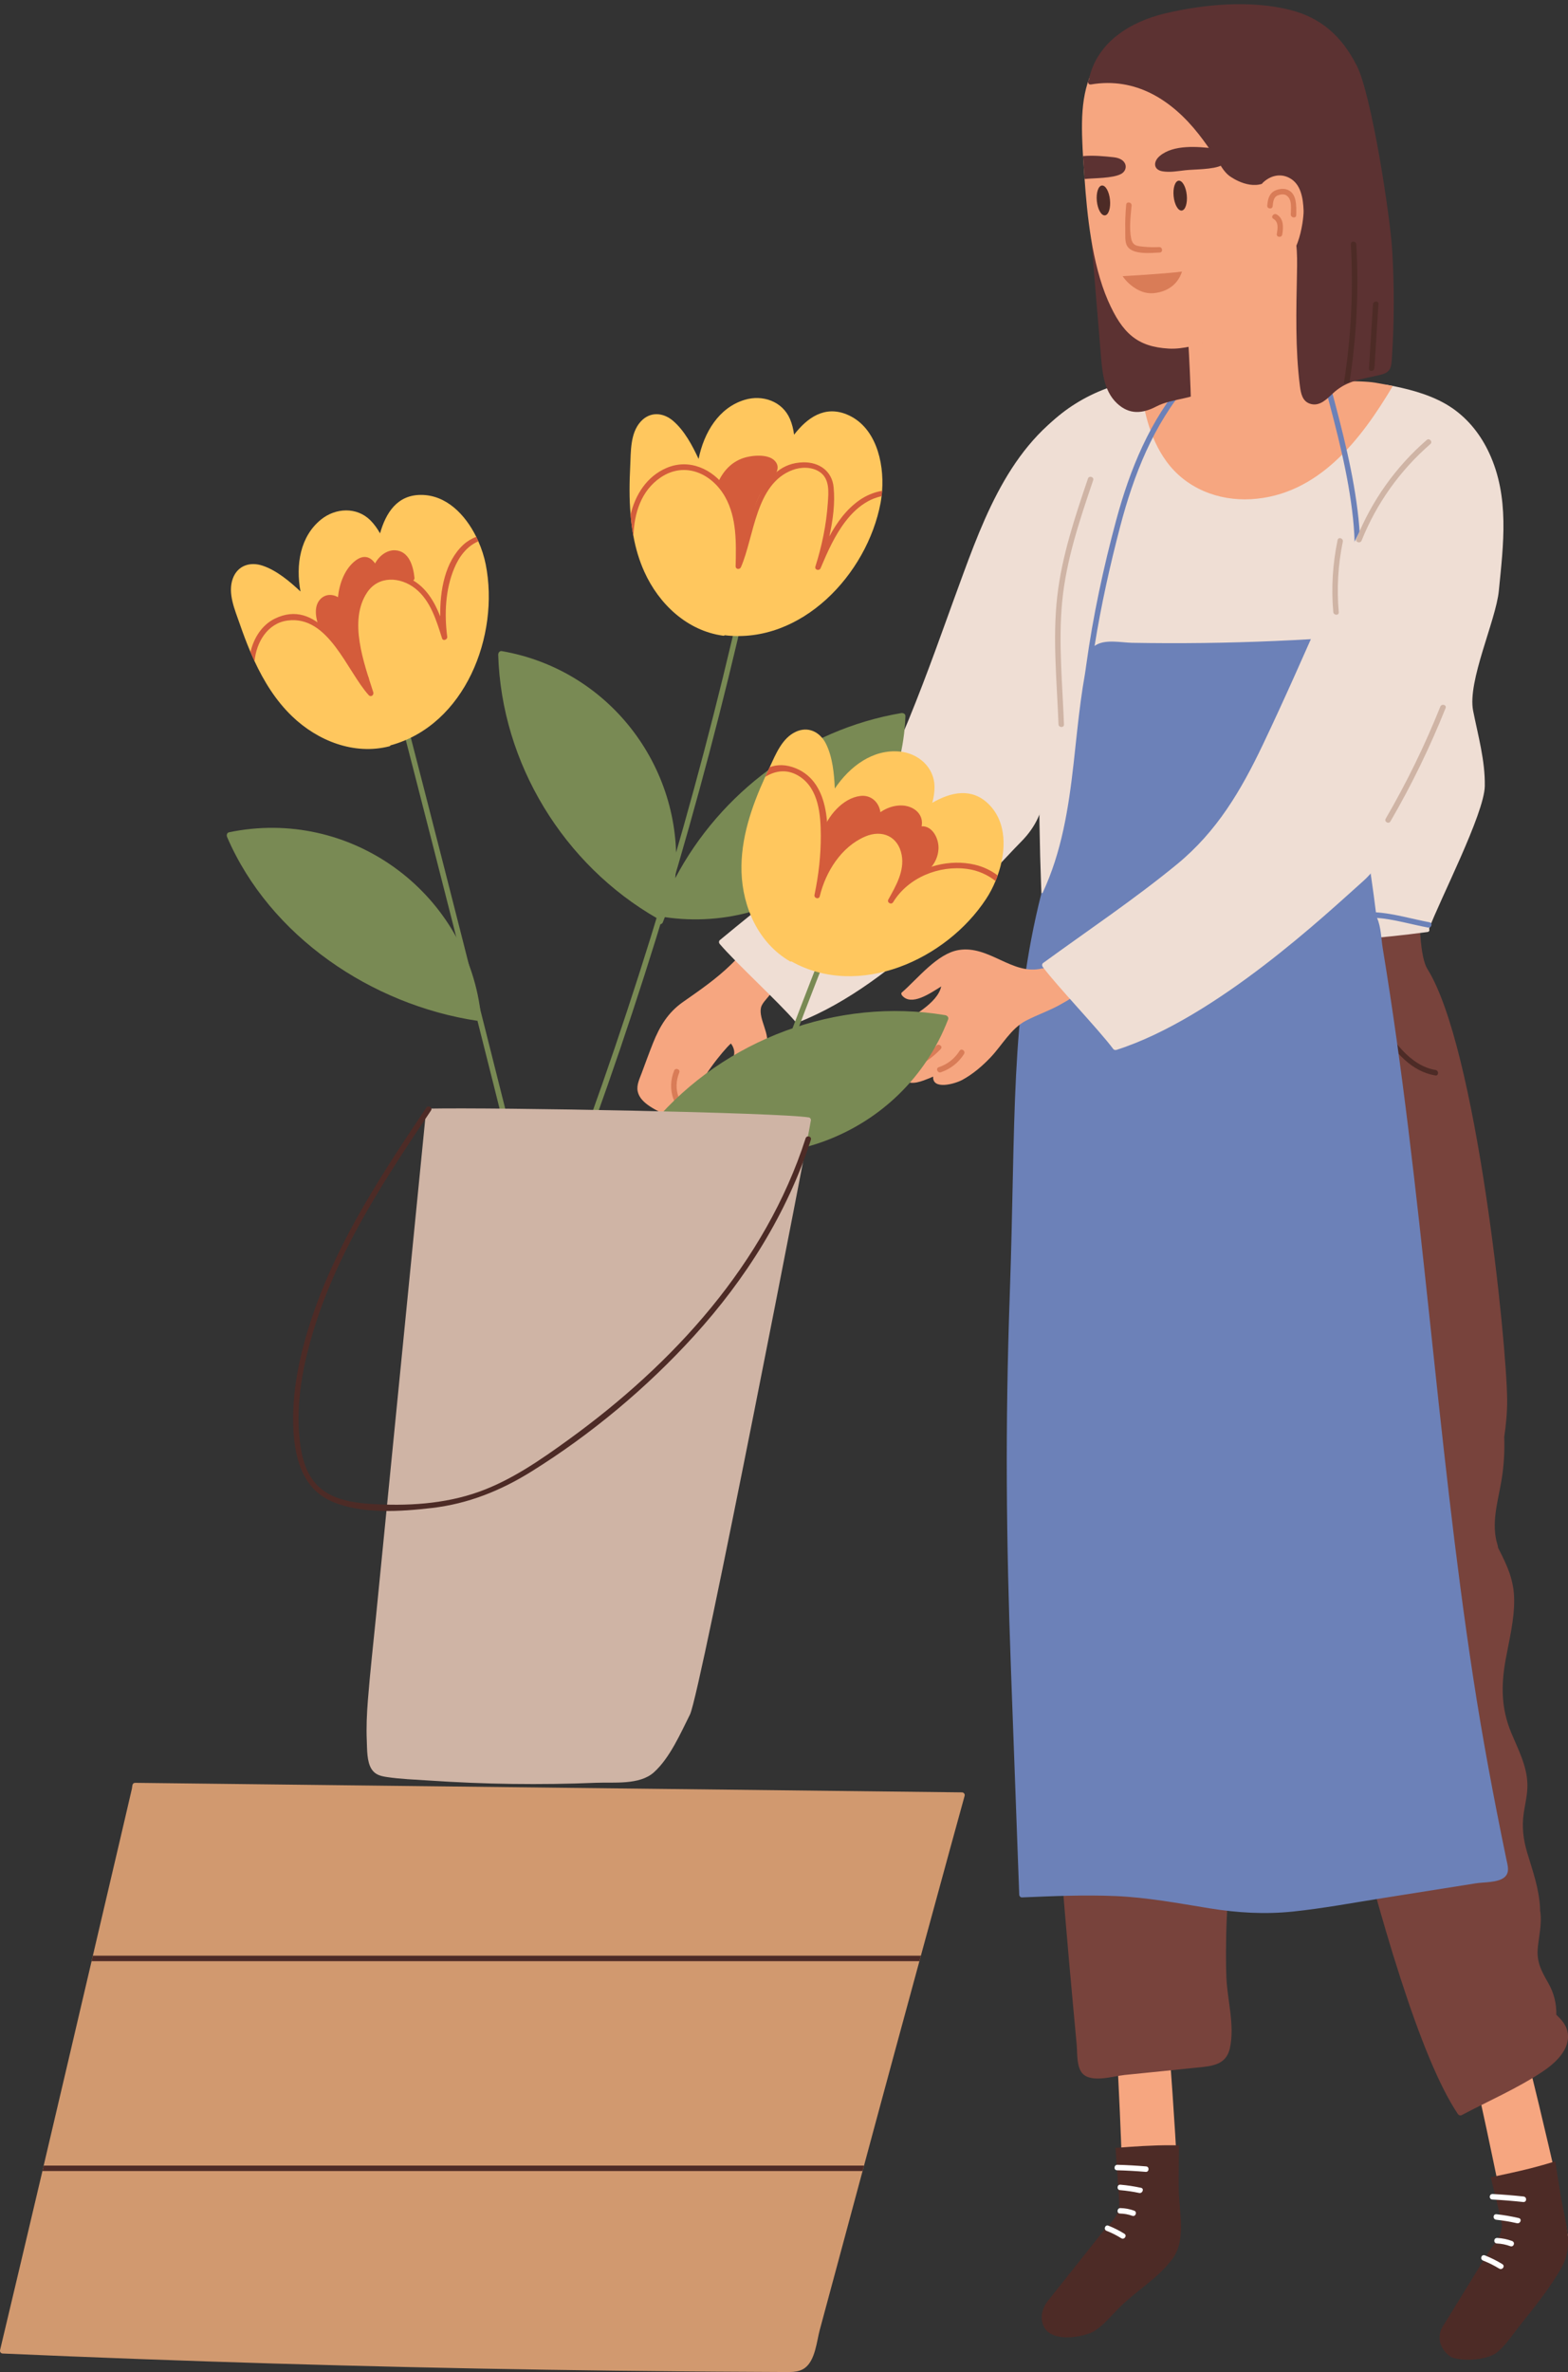 <?xml version="1.0" encoding="UTF-8"?><svg xmlns="http://www.w3.org/2000/svg" xmlns:xlink="http://www.w3.org/1999/xlink" height="1473.0" preserveAspectRatio="xMidYMid meet" version="1.0" viewBox="0.0 -2.6 974.2 1473.0" width="974.2" zoomAndPan="magnify"><rect x="0.0" y="-2.6" width="974.2" height="1473.0" fill="#333333" stroke="none"/><defs><clipPath id="a"><path d="M 0 1104 L 600 1104 L 600 1470.43 L 0 1470.43 Z M 0 1104"/></clipPath><clipPath id="b"><path d="M 893 1196 L 974.219 1196 L 974.219 1388 L 893 1388 Z M 893 1196"/></clipPath><clipPath id="c"><path d="M 894 1339 L 974.219 1339 L 974.219 1463 L 894 1463 Z M 894 1339"/></clipPath><clipPath id="d"><path d="M 633 440 L 974.219 440 L 974.219 1312 L 633 1312 Z M 633 440"/></clipPath></defs><g><g clip-path="url(#a)"><path d="M 597.66 1110.449 C 463.891 1108.922 330.09 1107.359 196.32 1105.828 C 158.492 1105.379 122.055 1104.941 84.227 1104.531 C 82.047 1104.5 82.32 1106.102 81.945 1108.211 C 81.945 1108.27 71.672 1152.43 57.691 1211.871 C 57.453 1212.988 57.18 1214.109 56.906 1215.27 C 47.859 1254.02 37.312 1298.922 27.141 1342.199 C 26.867 1343.352 26.594 1344.48 26.359 1345.602 C 16.73 1386.488 7.441 1425.75 0.059 1456.711 C -0.211 1457.801 0.469 1458.852 1.625 1458.918 C 114.332 1463.852 227.078 1467.258 339.852 1468.988 C 368.055 1469.43 396.258 1469.77 424.461 1470.008 C 438.004 1470.148 451.508 1470.211 465.047 1470.281 C 471.816 1470.32 478.59 1470.391 485.359 1470.391 C 490.152 1470.391 495.836 1470.961 499.988 1467.941 C 506.555 1463.168 507.402 1451.371 509.309 1444.289 C 513.152 1430.07 516.965 1415.852 520.805 1401.66 C 525.84 1382.949 530.875 1364.281 535.91 1345.602 C 536.219 1344.441 536.523 1343.32 536.828 1342.199 C 538.836 1334.68 540.879 1327.191 542.887 1319.68 C 549.93 1293.551 560.848 1253.34 571.227 1215.27 C 571.531 1214.148 571.836 1212.988 572.145 1211.871 C 585.719 1162.059 598.133 1116.781 599.324 1112.59 C 599.633 1111.539 598.781 1110.449 597.66 1110.449" fill="#d1996f"/></g><g><path d="M 572.145 1211.871 C 571.836 1212.988 571.531 1214.148 571.227 1215.27 L 56.906 1215.27 C 57.18 1214.109 57.453 1212.988 57.691 1211.871 L 572.145 1211.871" fill="#4d2b26"/></g><g><path d="M 536.828 1342.199 C 536.523 1343.32 536.219 1344.441 535.91 1345.602 L 26.359 1345.602 C 26.594 1344.48 26.867 1343.352 27.141 1342.199 L 536.828 1342.199" fill="#4d2b26"/></g><g><path d="M 686.828 1185.891 C 694.438 1248.48 696.746 1338.789 697.316 1346.25 C 697.637 1350.441 697.996 1354.621 698.391 1358.801 C 698.691 1361.941 698.281 1366.809 699.602 1369.699 C 701.449 1373.75 705.559 1373.828 709.684 1374.789 C 716.68 1376.418 723.703 1377.898 730.746 1379.301 C 731.617 1379.48 732.555 1378.559 732.566 1377.73 C 732.918 1352.379 724.777 1241.238 722.047 1217.789 C 721.793 1215.609 686.699 1184.828 686.828 1185.891" fill="#f6a680"/></g><g><path d="M 732.512 1329.621 C 730.91 1329.602 729.309 1329.578 727.695 1329.578 C 716.141 1329.52 704.625 1330.34 693.109 1331.23 C 694.074 1348.23 695.871 1366.328 695.289 1368.781 C 693.875 1374.719 689.152 1378.852 685.285 1383.168 L 652.48 1424.449 C 643.426 1434.559 648.16 1442.941 650.871 1445.281 C 658.805 1452.121 675.68 1447.641 679.867 1445.008 C 685.574 1441.41 690.496 1435.43 695.23 1430.648 C 705.883 1419.891 719.754 1412.121 728.652 1399.828 C 737.043 1388.25 732.613 1371.129 732.344 1357.539 C 732.191 1349.84 732.453 1339.238 732.512 1329.621" fill="#4d2b26"/></g><g clip-path="url(#b)"><path d="M 893.484 1196.398 C 912.047 1258.762 929.676 1349.629 931.535 1357.109 C 932.578 1361.301 933.66 1365.48 934.781 1369.66 C 935.625 1372.789 936.016 1377.75 937.891 1380.531 C 940.527 1384.418 944.871 1384.102 949.387 1384.648 C 957.039 1385.578 964.703 1386.359 972.371 1387.059 C 973.316 1387.148 974.148 1386.129 974.02 1385.289 C 970.129 1359.68 942.832 1248.391 936.008 1225.012 C 935.375 1222.84 893.168 1195.34 893.484 1196.398" fill="#f6a680"/></g><g><path d="M 927.305 941.73 C 904.762 923.621 882.992 904.609 861.996 884.727 C 860.414 883.227 857.91 885.535 859.504 887.043 C 880.711 907.125 902.715 926.312 925.48 944.605 C 927.188 945.977 928.992 943.09 927.305 941.73" fill="#4d2b26"/></g><g><path d="M 760.41 1031.031 C 752.758 1014.379 744.148 998.254 734.582 982.629 C 733.445 980.77 730.438 982.363 731.586 984.238 C 741.152 999.859 749.758 1015.988 757.41 1032.629 C 758.328 1034.621 761.324 1033.012 760.41 1031.031" fill="#4d2b26"/></g><g><path d="M 750.719 1070.25 C 747.59 1056.852 742.801 1044.109 736.316 1031.961 C 735.285 1030.031 732.285 1031.641 733.32 1033.57 C 739.664 1045.461 744.348 1057.91 747.406 1071.039 C 747.902 1073.172 751.219 1072.391 750.719 1070.25" fill="#4d2b26"/></g><g clip-path="url(#c)"><path d="M 966.312 1339.578 C 961.254 1341.121 956.164 1342.578 951.02 1343.891 C 942.793 1345.98 934.488 1347.691 926.227 1349.469 C 929.719 1364.129 933.363 1377.859 933.188 1380.039 C 932.695 1386.168 928.41 1390.82 925.055 1395.57 L 897.391 1440.531 C 889.543 1451.66 899.309 1460.691 903.043 1461.668 C 913.488 1464.41 925.773 1461.578 929.746 1458.5 C 935.164 1454.301 939.352 1447.77 943.539 1442.461 C 952.969 1430.531 963.238 1418.16 970.559 1404.852 C 977.461 1392.309 972.961 1378.629 970.387 1364.949 C 969.07 1357.941 967.715 1348.5 966.312 1339.578" fill="#4d2b26"/></g><g clip-path="url(#d)"><path d="M 973.914 1259.148 C 972.984 1254.578 970.031 1251.578 966.938 1248.531 C 967.102 1241.809 965.531 1235.129 962.031 1229 C 957.48 1221.039 954.461 1215.578 955.508 1206.129 C 956.297 1198.988 957.941 1192.16 957.047 1184.93 C 957.004 1184.59 956.918 1184.289 956.867 1183.961 C 956.852 1183.43 956.863 1182.891 956.84 1182.359 C 956.27 1170.238 952.309 1159.422 948.867 1147.922 C 946.379 1139.621 945.438 1131.801 946.715 1123.23 C 947.594 1117.359 949.098 1111.539 948.984 1105.551 C 948.77 1094.078 943.25 1083.809 938.945 1073.469 C 932.641 1058.32 932.559 1043.98 935.461 1027.969 C 937.691 1015.68 940.844 1003.469 940.758 990.895 C 940.68 978.879 936.555 969.84 931.188 959.414 C 931.027 959.098 930.895 958.777 930.738 958.461 C 930.676 957.816 930.586 957.258 930.449 956.844 C 926.191 943.609 930.703 929.777 932.891 916.609 C 934.375 907.672 934.898 898.699 934.578 889.727 C 935.699 882.164 936.438 874.559 936.395 866.879 C 936.195 831.383 917.422 647.934 886.863 599.156 C 877.805 584.699 884.191 515.816 881.262 499.531 C 879.691 490.816 880.582 460.52 877.953 454.719 C 872.02 441.59 870.105 449.172 858.133 447.93 C 837.086 445.762 815.988 444.059 794.867 442.852 C 755.297 440.578 715.648 440.059 676.031 441.141 C 671.473 440.379 666.914 440.289 662.609 441.75 C 661.934 441.551 661.203 441.762 660.844 442.449 C 659.945 442.859 659.059 443.309 658.188 443.879 C 656.387 445.051 671.664 486.918 673.477 485.824 C 659.551 546.453 642.66 631.035 635.16 692.855 C 627.309 757.637 654.648 1113 666.73 1243.191 C 667.457 1251.039 668.188 1258.898 668.918 1266.762 C 669.391 1271.859 668.867 1278.75 671.398 1283.41 C 675.945 1291.789 691.324 1286.691 698.617 1285.949 C 714.695 1284.309 730.777 1282.738 746.848 1281.039 C 755.426 1280.141 762.242 1278.301 764.188 1269.059 C 767.195 1254.781 762.562 1239.609 761.949 1225.328 C 761.262 1209.262 761.801 1166.84 766.535 1151.891 C 775.781 1122.672 763.746 1094.93 765.137 1065.441 C 765.863 1050.059 770.223 1035.172 773.082 1020.121 C 775.707 1006.32 776.355 992.711 774.93 978.727 C 773.336 963.09 770.012 947.66 768.941 931.965 C 767.852 915.996 769.633 900.082 773.07 884.484 C 775.133 875.105 777.742 865.883 780.531 856.707 C 782.691 869.465 785.293 882.152 788.352 894.742 C 804.727 962.109 858.992 1240.809 905.789 1310.199 C 906.309 1310.969 907.293 1311.32 908.094 1310.898 C 924.59 1302.172 942.406 1294.43 957.984 1284.148 C 966.004 1278.859 976.117 1269.961 973.914 1259.148" fill="#78433c"/></g><g><path d="M 891.914 661.848 C 875.863 659.223 864.766 642.77 857.16 629.73 C 849.969 617.406 845.098 604.074 842.25 590.109 C 841.812 587.969 838.5 588.746 838.938 590.895 C 842.395 607.855 848.887 624.008 858.582 638.383 C 866.703 650.422 876.703 662.781 891.789 665.246 C 893.945 665.598 894.047 662.195 891.914 661.848" fill="#4d2b26"/></g><g><path d="M 925.164 278.578 C 920.176 267.879 912.707 258.039 902.414 250.922 C 891.723 243.551 878.551 239.73 865.371 237.07 C 863.949 236.789 862.547 236.559 861.129 236.289 C 860.711 236.961 860.293 237.629 859.801 238.262 C 848.551 252.801 834.844 260.762 817.039 264.988 C 802.641 268.41 786.68 272.77 771.832 272.5 C 747.434 272.07 717.871 257.301 711.594 232.73 C 710.449 232.871 709.301 232.988 708.168 233.172 C 679.574 237.738 653.492 253.699 639.141 276.641 C 614.777 315.441 632.508 363.129 629.641 405.211 C 627.934 430.48 647.293 429.891 646.168 455.039 C 644.559 490.762 646.992 576.023 649.305 579.719 C 653.098 585.848 666.281 583.742 672.605 583.973 C 700.176 585.016 699.32 584.27 726.91 583.848 C 787.711 582.938 826.746 584.16 886.852 576.18 C 888.082 576.02 888.324 574.973 887.91 574.141 C 894.195 556.871 922.215 502.781 922.504 485.566 C 922.773 469.738 918.336 454.301 915.258 438.801 C 911.609 420.352 929.387 382.871 931.223 364.32 C 934.043 335.621 938.016 306.039 925.164 278.578" fill="#efded4"/></g><g><path d="M 854.383 235.039 C 845.145 233.48 817.086 233.988 807.691 234.84 C 797.516 235.762 806.664 237.551 796.934 240.191 C 775.379 245.969 758.98 244.82 740.391 232.809 C 739.527 232.27 716.246 231.898 708.168 233.172 C 710.145 250.84 713.941 268.949 724.469 283.602 C 736.617 300.559 756.781 308.578 777.355 307.391 C 818.906 304.93 845.383 270.762 865.371 237.07 C 861.688 236.328 858 235.648 854.383 235.039" fill="#f6a680"/></g><g><path d="M 935.836 1151.68 C 928.086 1114.199 921.027 1076.648 915.242 1038.809 C 892.246 888.434 883.848 736.195 859.059 586.062 C 858.168 580.672 858.07 572.957 855.547 567.41 C 866.074 568.227 877.098 571.523 887.246 573.41 C 889.387 573.809 890.305 570.531 888.152 570.133 C 877.492 568.145 865.91 564.656 854.859 563.938 C 848.047 507.492 834.023 451.57 840.348 394.461 C 840.363 394.32 840.312 394.18 840.277 394.039 C 844.285 369.328 846.688 344.73 844.055 319.602 C 841.121 291.66 833.922 264.43 826.688 237.352 C 826.125 235.23 822.844 236.129 823.41 238.25 C 830.555 265.02 837.785 291.98 840.652 319.602 C 843.219 344.352 840.953 368.531 837.035 392.859 C 807.16 395.02 777.227 396.328 747.27 396.699 C 732.59 396.879 717.906 396.84 703.227 396.578 C 696.645 396.461 686.012 394.051 680.066 398.531 C 684.062 373.539 689.594 348.641 695.98 324.309 C 704.367 292.34 716.574 261.078 738.41 235.789 C 739.832 234.141 737.438 231.73 736.004 233.391 C 714.504 258.289 702.023 288.82 693.527 320.281 C 685.578 349.719 679.07 380.02 674.891 410.352 C 674.848 410.621 674.812 410.891 674.773 411.16 C 674.68 411.828 674.578 412.5 674.492 413.18 C 674.344 414.25 674.199 415.289 674.023 416.25 C 673.039 421.75 672.211 427.27 671.465 432.801 C 669.742 445.57 668.5 458.398 667.066 471.199 C 663.961 498.871 659.684 526.555 647.734 551.953 C 647.293 551.988 647.027 552.008 647.055 552.008 C 627.355 629.953 631.195 693.289 627.379 801.098 C 624.48 883 625.125 952.91 628.133 1034.809 L 633.246 1173.969 C 633.281 1174.859 634 1175.711 634.949 1175.672 C 654.254 1174.859 673.59 1174.039 692.91 1174.828 C 712.734 1175.66 731.957 1179.281 751.484 1182.449 C 768.812 1185.262 785.914 1186.281 803.422 1184.449 C 821.918 1182.5 840.285 1179.078 858.648 1176.172 C 878.078 1173.09 897.516 1170.012 916.949 1166.93 C 921.84 1166.148 930.199 1166.559 934.367 1163.441 C 938.363 1160.461 936.695 1155.828 935.836 1151.68" fill="#6c81b8"/></g><g><path d="M 656.008 598.422 C 653.02 596.516 650.477 596.789 648.086 598.824 C 647.852 598.77 647.59 598.758 647.285 598.828 C 628.934 603.25 614.641 584.277 595.672 587.352 C 582.324 589.516 570.316 605.016 560.223 613.812 C 559.75 614.223 560.059 615.102 560.473 615.594 C 566.203 622.406 577.812 614.309 584.77 609.98 C 582.477 620.641 565.926 628.777 558.34 634.246 C 554.492 637.016 542.977 642.328 543.734 648.871 C 544.281 653.578 547.402 654.816 551.695 654.086 C 549.156 656.395 547.008 659.262 548.02 662.027 C 549.496 666.059 554.438 664.934 557.531 664.055 C 558.539 663.77 559.508 663.379 560.496 663.047 C 560.02 664.812 560.496 666.738 562.223 668.254 C 566.184 671.73 573.246 668.613 577.293 667.02 C 578.133 666.688 578.953 666.32 579.773 665.957 C 579.227 674.418 593.246 670.539 597.957 667.965 C 604.535 664.371 610.258 659.453 615.414 654.051 C 622.582 646.547 628.012 636.141 637.426 631.234 C 644.949 627.316 652.992 624.73 660.328 620.34 C 663.68 618.336 667.059 617.242 666.297 613.234 C 665.551 609.293 659.387 600.578 656.008 598.422" fill="#f6a680"/></g><g><path d="M 577.242 636.512 C 570.238 642.953 562.344 647.793 553.414 651.09 C 551.359 651.852 552.68 654.988 554.73 654.23 C 563.941 650.824 572.113 645.836 579.344 639.184 C 580.941 637.715 578.859 635.023 577.242 636.512" fill="#d97c57"/></g><g><path d="M 581.766 646.754 C 577.617 651.172 572.742 654.59 567.215 657.055 C 565.215 657.945 566.523 661.086 568.527 660.191 C 574.625 657.477 579.918 653.664 584.484 648.797 C 585.98 647.203 583.254 645.168 581.766 646.754" fill="#d97c57"/></g><g><path d="M 596.219 649.914 C 593.105 654.84 588.762 658.262 583.242 660.125 C 581.164 660.824 582.492 663.961 584.559 663.262 C 590.57 661.23 595.543 657.328 598.938 651.961 C 600.098 650.125 597.391 648.059 596.219 649.914" fill="#d97c57"/></g><g><path d="M 916.285 320.828 C 914.664 302.262 908.211 284.73 901.723 267.41 C 901.695 267.34 901.652 267.309 901.625 267.25 C 901.621 267.23 901.633 267.211 901.629 267.18 C 901.543 266.672 901.461 266.16 901.375 265.648 C 901.34 265.441 901.254 265.27 901.164 265.102 C 902.328 264.379 903.488 263.648 904.688 262.969 C 906.578 261.898 905.184 258.801 903.27 259.879 C 860.797 283.898 841.977 331.941 823.25 374.359 C 810.652 402.91 798.113 431.488 784.691 459.66 C 771.004 488.391 756.078 513.742 731.176 534.176 C 704.645 555.945 675.816 575.223 648.086 595.426 C 647.32 595.984 647.324 597.117 647.848 597.82 C 657.055 610.125 682.504 636.574 691.707 648.879 C 692.133 649.445 693.043 649.57 693.73 649.348 C 755.887 629.465 824.547 564.449 846.992 544.52 C 868.098 525.781 870.242 489.676 883.758 464.828 C 898.93 436.949 906.109 406.078 911.973 375.121 C 915.352 357.281 917.871 339.02 916.285 320.828" fill="#efded4"/></g><g><path d="M 886.391 270.641 C 867.055 287.461 852.266 308.32 842.703 332.102 C 841.887 334.129 845.141 335.141 845.949 333.121 C 855.289 309.891 869.816 289.559 888.707 273.129 C 890.363 271.691 888.039 269.199 886.391 270.641" fill="#cfb4a5"/></g><g><path d="M 834.297 333.77 C 834.738 331.641 831.496 330.609 831.055 332.75 C 827.98 347.559 827.055 362.379 828.367 377.461 C 828.555 379.609 831.953 379.762 831.766 377.578 C 830.484 362.82 831.289 348.281 834.297 333.77" fill="#cfb4a5"/></g><g><path d="M 482.555 568.719 C 482.895 567.27 480.879 565.898 479.762 567.312 C 471.734 577.457 463.41 587.41 454.117 596.434 C 444.887 605.398 434.777 612.324 424.305 619.656 C 415.055 626.137 409.891 634.699 405.754 645.039 C 403.285 651.215 401.008 657.48 398.699 663.715 C 397.402 667.223 395.441 671.09 396.164 674.949 C 397.676 683.012 408.824 687.07 414.98 690.633 C 424.094 695.91 430.785 699.133 441.156 694.297 C 446.531 691.793 450.57 686.594 444.855 684.262 C 441.145 682.746 435.254 678.332 434.281 675.492 C 432.566 670.504 449.465 649.391 454.125 645.387 C 462.031 656.266 444.66 663.148 445.527 667.316 C 445.828 668.77 447.367 672.477 448.676 672.117 C 459.02 669.273 465.914 664.098 471.629 658.484 C 475.414 654.77 477.16 647.191 476.578 641.914 C 476.305 639.414 475.52 637.145 474.766 634.766 C 473.668 631.301 471.953 626.797 472.805 623.09 C 473.375 620.609 476.16 617.863 477.699 615.914 C 482.848 609.391 488.062 602.914 493.246 596.414 C 495.836 593.164 498.43 589.914 501.02 586.664 C 502.035 585.391 505.059 582.684 505.223 580.672 C 505.887 572.613 489.965 569.938 482.555 568.719" fill="#f6a680"/></g><g><path d="M 682.117 310.441 C 679.336 292 671.793 274.91 664.23 258.031 C 664.199 257.961 664.156 257.941 664.121 257.879 C 664.117 257.852 664.129 257.828 664.121 257.809 C 664.008 257.301 663.891 256.801 663.773 256.301 C 663.727 256.078 663.629 255.922 663.531 255.762 C 664.648 254.969 665.758 254.172 666.91 253.422 C 668.734 252.23 667.145 249.219 665.305 250.422 C 624.418 277.051 608.648 326.18 592.621 369.691 C 581.84 398.969 549.91 492.898 526.34 514.855 C 501.223 538.246 473.664 559.289 447.254 581.191 C 446.523 581.797 446.598 582.93 447.168 583.598 C 457.125 595.301 484.184 620.102 494.141 631.809 C 494.602 632.348 495.52 632.41 496.191 632.148 C 556.977 608.402 613.238 541.438 634.387 520.141 C 654.273 500.113 646.754 481.832 658.684 456.191 C 672.074 427.41 677.305 396.16 681.215 364.891 C 683.469 346.859 684.84 328.488 682.117 310.441" fill="#efded4"/></g><g><path d="M 431.543 689.848 C 421.746 684.461 417.844 673.828 422.023 663.441 C 422.844 661.406 419.652 660.219 418.836 662.25 C 414.129 673.945 418.5 686.535 429.582 692.625 C 431.48 693.672 433.461 690.902 431.543 689.848" fill="#d97c57"/></g><g><path d="M 679.188 295.629 C 679.891 293.551 676.641 292.531 675.941 294.602 C 667.863 318.48 659.738 342.609 656.863 367.77 C 653.871 393.949 656.668 420.922 657.648 447.172 C 657.73 449.352 661.129 449.488 661.047 447.301 C 660.105 422.078 657.52 396.25 659.93 371.07 C 662.41 345.102 670.871 320.199 679.188 295.629" fill="#cfb4a5"/></g><g><path d="M 712.082 1342.719 C 706.141 1342.211 700.195 1341.879 694.234 1341.719 C 692.055 1341.672 691.777 1345.059 693.969 1345.121 C 699.93 1345.27 705.875 1345.602 711.816 1346.109 C 713.996 1346.289 714.266 1342.898 712.082 1342.719" fill="#fff"/></g><g><path d="M 708.918 1356.012 C 704.688 1355.102 700.438 1354.441 696.121 1354.07 C 693.941 1353.879 693.672 1357.27 695.855 1357.461 C 699.859 1357.801 703.832 1358.371 707.762 1359.211 C 709.871 1359.672 711.051 1356.469 708.918 1356.012" fill="#fff"/></g><g><path d="M 704.656 1370.199 C 701.898 1369.199 699.043 1368.66 696.109 1368.602 C 693.93 1368.559 693.648 1371.949 695.844 1371.988 C 698.492 1372.051 701.008 1372.5 703.5 1373.398 C 705.562 1374.148 706.715 1370.949 704.656 1370.199" fill="#fff"/></g><g><path d="M 698.586 1384.539 C 695.426 1382.559 692.109 1380.879 688.641 1379.52 C 686.598 1378.711 685.449 1381.918 687.484 1382.719 C 690.688 1383.969 693.727 1385.5 696.645 1387.328 C 698.496 1388.488 700.441 1385.699 698.586 1384.539" fill="#fff"/></g><g><path d="M 946.52 1361.398 C 940.16 1360.711 933.797 1360.191 927.43 1359.859 C 925.098 1359.73 924.902 1363.16 927.246 1363.289 C 933.617 1363.621 939.977 1364.141 946.336 1364.828 C 948.672 1365.078 948.855 1361.648 946.52 1361.398" fill="#fff"/></g><g><path d="M 943.543 1374.781 C 938.992 1373.73 934.438 1372.93 929.816 1372.418 C 927.48 1372.168 927.297 1375.602 929.637 1375.852 C 933.922 1376.32 938.18 1377.008 942.402 1377.988 C 944.672 1378.508 945.836 1375.309 943.543 1374.781" fill="#fff"/></g><g><path d="M 939.422 1389.031 C 936.445 1387.941 933.379 1387.301 930.242 1387.148 C 927.914 1387.039 927.719 1390.469 930.062 1390.578 C 932.895 1390.711 935.59 1391.25 938.281 1392.238 C 940.504 1393.059 941.645 1389.852 939.422 1389.031" fill="#fff"/></g><g><path d="M 933.371 1403.371 C 929.938 1401.27 926.344 1399.469 922.598 1397.988 C 920.395 1397.109 919.262 1400.32 921.461 1401.199 C 924.918 1402.57 928.215 1404.211 931.383 1406.148 C 933.398 1407.379 935.391 1404.609 933.371 1403.371" fill="#fff"/></g><g><path d="M 756.496 203.859 C 754.836 187.621 753.172 171.379 751.512 155.129 C 750.707 147.289 749.906 139.449 749.102 131.609 C 748.492 125.672 748.992 117.75 745.754 112.41 C 740.551 103.82 725.871 104.66 717.219 105.07 C 703.391 105.738 673.074 97.949 674.078 98.488 C 676.629 129.711 681.191 184.078 683.754 215.289 C 684.68 226.531 685.188 239.641 694.02 247.898 C 701.605 255 709.719 254.359 718.379 249.84 C 729.02 244.289 743.699 245.559 752.941 237.379 C 762.133 229.25 757.57 214.352 756.496 203.859" fill="#5c3232"/></g><g><path d="M 744.754 263.77 C 758.109 274.93 776.398 271.359 792.062 267.77 C 801.121 265.68 809.234 261.871 817.23 257.898 C 816.777 251.609 816.324 245.328 815.871 239.039 C 813.898 211.621 812.742 183.879 809.512 156.68 C 806.945 135.059 801.93 113.68 789.605 97.148 C 788.559 95.738 786.441 97.539 787.496 98.961 C 790.223 102.609 792.539 106.512 794.582 110.559 C 783.445 125.199 770.508 134.031 755.527 142.109 C 751.07 144.512 746.336 147.422 743.641 152.441 C 739.879 159.449 734.805 165.871 735.492 173.281 C 738.199 202.449 739.758 231.801 740.285 261.25 C 741.777 261.738 743.281 262.551 744.754 263.77" fill="#f6a680"/></g><g><path d="M 804.855 167.699 C 797.379 182.52 794.719 189.262 778.875 196.801 C 767.004 202.43 743.879 214.879 726.094 213.871 C 706.797 212.77 697.355 204.578 688.371 184.031 C 678.305 160.922 675.363 129.891 673.855 108.57 C 673.621 104.969 673.387 101.641 673.184 98.691 C 673.195 98.449 673.168 98.211 673.148 98.012 C 673.059 96.789 672.965 95.559 672.875 94.34 C 672.699 91.281 672.531 88.32 672.438 85.43 C 671.5 63.289 673.34 46.551 685.055 30.75 C 689.922 33.191 695.754 34.371 702.523 33.672 L 776.434 26.09 C 783.34 25.379 788.902 22.93 793.199 19.48 C 797.199 23.141 800.828 27.18 803.98 31.57 C 829.176 66.809 805.215 167.559 804.855 167.699" fill="#f6a680"/></g><g><path d="M 842.945 38.129 C 833.633 19.898 820.836 8.391 801.461 3.539 C 776.977 -2.57 748.441 -0.051 724.113 5.672 C 702.496 10.75 681.516 23.488 676.578 46.609 C 676.555 46.711 676.582 46.789 676.574 46.891 C 675.469 47.879 675.977 50.148 677.777 49.852 C 705.605 45.129 728.031 59.488 744.688 80.641 C 748.559 85.559 752.113 90.711 755.613 95.891 C 758.047 99.488 760.211 103.93 763.773 106.609 C 765.484 107.891 778.148 116.551 788.086 109.59 C 796.844 103.461 794.297 122.129 800.113 132.172 C 806.188 142.699 806.043 154.949 805.812 166.711 C 805.363 189.98 804.684 214.02 807.637 237.141 C 808.246 241.73 809.133 246.699 814.176 248.199 C 820.031 249.93 824.457 245.09 828.27 241.559 C 831.488 238.59 834.773 236.609 838.188 235.238 C 839.301 234.75 840.422 234.359 841.582 234 C 846.746 232.34 852.172 231.539 858.035 230.051 C 864.574 228.43 864.461 224.98 864.895 218.199 C 866.242 196.691 866.25 175.109 865.031 153.59 C 863.805 131.621 852.074 56 842.945 38.129" fill="#5c3232"/></g><g><path d="M 792.43 155.711 C 805.582 165.879 810.172 134.328 809.914 128.051 C 809.609 120.609 808.355 111.691 801.062 107.871 C 795.238 104.82 789.012 106.59 784.52 110.949 C 783.281 112.148 784.367 114.039 785.652 114.02 C 783.105 119.559 784.293 129.02 784.75 134.469 C 785.293 140.891 786.895 151.43 792.43 155.711" fill="#f6a680"/></g><g><path d="M 787.344 125 C 787.645 121.859 788.211 118.5 790.914 116.512 C 792.941 115.012 796.488 114.262 798.91 114.898 C 805.992 116.77 805.418 125.34 805.348 131 C 805.32 133.18 801.941 132.762 801.969 130.578 C 802.016 126.859 802.938 121.32 799.348 118.809 C 797.77 117.711 795.488 118.07 793.789 118.781 C 791.191 119.871 790.953 122.98 790.723 125.41 C 790.512 127.59 787.133 127.191 787.344 125" fill="#d97c57"/></g><g><path d="M 793.188 130.57 C 797.676 133.141 797.414 138.629 796.66 143.059 C 796.289 145.199 792.91 144.809 793.281 142.648 C 793.836 139.391 794.555 135.25 791.16 133.301 C 789.266 132.211 791.305 129.488 793.188 130.57" fill="#d97c57"/></g><g><path d="M 697.508 168.891 C 699.102 171.621 706.883 180.281 716.492 179.469 C 722.645 179 731.129 176 734.391 166.051 C 723 167.5 697.785 168.891 697.508 168.891" fill="#d97c57"/></g><g><path d="M 838.434 234.852 C 837.234 235.051 836.066 235.281 834.898 235.609 C 839.449 207.039 840.914 178.059 839.285 149.031 C 839.16 146.84 842.562 146.969 842.688 149.148 C 844.293 177.871 842.867 206.551 838.434 234.852" fill="#4d2b26"/></g><g><path d="M 853.043 186.352 L 850.531 226.219 C 850.391 228.398 853.789 228.191 853.926 226.031 L 856.441 186.16 C 856.578 183.98 853.18 184.191 853.043 186.352" fill="#4d2b26"/></g><g><path d="M 720.176 150.84 C 717 150.98 713.832 150.949 710.664 150.629 C 706.59 150.199 703.758 150.191 702.801 145.488 C 701.492 139.078 702.48 131.488 703.059 125.051 C 703.254 122.879 699.898 122.309 699.703 124.488 C 699.23 129.762 698.988 135.039 699.137 140.34 C 699.223 143.34 698.719 147.672 700.398 150.32 C 703.84 155.75 715.184 154.449 720.523 154.23 C 722.711 154.129 722.359 150.75 720.176 150.84" fill="#d97c57"/></g><g><path d="M 729.176 119.301 C 729.699 124.422 731.953 128.379 734.207 128.148 C 736.461 127.922 737.863 123.578 737.336 118.461 C 736.812 113.34 734.559 109.379 732.305 109.609 C 730.051 109.84 728.652 114.18 729.176 119.301" fill="#4d2b26"/></g><g><path d="M 681.473 122.301 C 681.996 127.422 684.25 131.379 686.504 131.148 C 688.758 130.922 690.16 126.578 689.633 121.461 C 689.109 116.34 686.855 112.371 684.602 112.602 C 682.348 112.84 680.949 117.18 681.473 122.301" fill="#4d2b26"/></g><g><path d="M 754.629 89.602 C 744.246 88.461 729.215 86.988 720.559 94.25 C 716.414 97.719 716.453 102.871 722.383 103.801 C 727.07 104.539 731.57 103.66 736.344 103.129 C 742.027 102.48 753.941 102.781 759.219 99.969 C 763.719 97.57 763.508 90.57 754.629 89.602" fill="#5c3232"/></g><g><path d="M 691.93 95.051 C 686.363 94.461 679.414 93.738 672.875 94.34 C 672.965 95.559 673.059 96.789 673.148 98.012 C 673.168 98.211 673.195 98.449 673.184 98.691 C 673.387 101.641 673.621 104.969 673.855 108.57 C 679.676 107.941 691.297 108.219 696.516 105.422 C 701.023 103.051 700.816 96.02 691.93 95.051" fill="#5c3232"/></g><g><path d="M 894.867 436.211 C 885.273 460.219 873.938 483.426 860.941 505.777 C 859.84 507.672 862.777 509.387 863.879 507.492 C 877.027 484.887 888.445 461.398 898.145 437.121 C 898.961 435.09 895.672 434.199 894.867 436.211" fill="#cfb4a5"/></g><g><path d="M 460.25 371.02 C 431.91 495.781 394.93 618.477 349.602 738.117 C 348.828 740.168 352.113 741.055 352.883 739.023 C 398.211 619.383 435.191 496.684 463.531 371.922 C 464.016 369.789 460.734 368.879 460.25 371.02" fill="#798a54"/></g><g><path d="M 559.938 440.23 C 499.98 450.352 447.602 489.48 419.535 542.742 C 425.801 476.609 380.379 413.648 311.758 401.73 C 310.34 401.488 309.504 402.852 309.539 404.051 C 311.578 471.434 350.191 534.453 408.445 567.766 C 408.277 568.184 408.109 568.598 407.961 569.02 C 407.105 571.477 411.043 572.422 411.891 569.98 C 412.246 568.949 412.695 567.961 413.07 566.938 C 489.547 578.148 559.812 520.152 562.535 442.109 C 562.586 440.672 561.125 440.031 559.938 440.23" fill="#798a54"/></g><g><path d="M 589.074 630.43 C 589.594 629.086 588.426 628 587.234 627.801 C 520.078 616.578 450.004 642.801 406.066 694.477 C 405.566 694.199 405.059 693.957 404.562 693.676 C 402.309 692.391 400.102 695.781 402.367 697.074 C 402.711 697.27 403.059 697.434 403.402 697.625 C 402.785 698.383 402.117 699.09 401.516 699.859 C 399.902 701.902 403.312 704.082 404.914 702.051 C 405.59 701.191 406.336 700.402 407.023 699.559 C 475.637 735.148 561 703.297 589.074 630.43" fill="#798a54"/></g><g><path d="M 298.516 625.379 C 288.922 550.785 217.297 498.668 142.316 514.238 C 140.906 514.531 140.633 516.102 141.109 517.211 C 167.633 578.746 230.719 621.43 296.664 631.332 C 296.84 627.926 294.301 626.262 298.516 625.379" fill="#798a54"/></g><g><path d="M 231 375.461 C 265.203 506.727 298.664 638.188 331.363 769.84 C 340.629 807.145 349.828 844.461 358.973 881.789 C 359.492 883.906 362.852 883.363 362.332 881.234 C 330.055 749.477 297.035 617.902 263.254 486.523 C 253.68 449.301 244.047 412.09 234.355 374.898 C 233.809 372.789 230.449 373.34 231 375.461" fill="#798a54"/></g><g><path d="M 530.004 540.609 C 493.809 629.047 460.785 718.754 431.004 809.551 C 430.32 811.637 433.602 812.531 434.285 810.457 C 464.066 719.66 497.09 629.949 533.285 541.512 C 534.113 539.488 530.824 538.605 530.004 540.609" fill="#798a54"/></g><g><path d="M 503.836 692.957 C 503.883 692.285 503.281 691.43 502.59 691.316 C 483.359 688.254 308.902 685.016 266.297 685.84 C 264.914 685.863 264.41 687.23 264.773 688.223 C 264.652 688.43 264.566 688.672 264.535 688.953 C 257.664 758.348 250.793 827.738 243.922 897.129 L 233.613 1001.219 C 231.895 1018.539 229.922 1035.871 228.57 1053.219 C 227.918 1061.578 227.512 1069.988 227.887 1078.371 C 228.125 1083.66 227.832 1091.43 230.949 1096.16 C 233.141 1099.48 236.473 1100.328 240.172 1100.898 C 248.836 1102.23 257.809 1102.5 266.551 1103.09 C 283.816 1104.262 301.113 1104.969 318.418 1105.199 C 335.723 1105.43 353.031 1105.199 370.32 1104.488 C 381.316 1104.039 397.34 1106.02 406.266 1098 C 416.188 1089.078 422.824 1073.781 428.699 1062.059 C 435.141 1049.219 503.648 695.773 503.836 692.957" fill="#cfb4a5"/></g><g><path d="M 547.098 309.73 C 547.34 308.379 547.562 306.988 547.719 305.57 C 547.879 304.48 547.977 303.371 548.051 302.219 C 549.41 284.07 543.867 261.879 525.883 254.66 C 512.254 249.23 501.559 256.75 493.367 267.352 C 492.926 263.969 492.133 260.691 490.816 257.602 C 486.098 246.578 473.742 242.32 462.637 245.699 C 446.578 250.551 437.379 265.961 434.031 282.379 C 430.148 274.039 425.23 264.801 418.262 258.809 C 411.973 253.391 403.73 252.852 397.969 259.309 C 391.496 266.559 391.992 277.871 391.551 286.93 C 391.059 296.82 390.883 306.961 391.781 316.98 C 392.129 321.469 392.695 325.922 393.555 330.359 C 394.934 337.922 397.105 345.328 400.309 352.43 C 409.359 372.512 426.965 389.172 449.371 392.18 C 449.781 392.23 450.07 392.109 450.281 391.891 C 497.926 397.512 538.723 354.09 547.098 309.73" fill="#ffc75e"/></g><g><path d="M 261.543 304.738 C 246.883 304.73 239.777 315.711 236.117 328.609 C 234.441 325.641 232.5 322.898 230.121 320.512 C 221.641 312.07 208.559 312.719 199.512 319.98 C 186.453 330.488 183.633 348.211 186.695 364.711 C 179.961 358.422 171.961 351.66 163.254 348.719 C 155.371 346.031 147.562 348.59 144.621 356.738 C 141.316 365.879 145.98 376.199 148.934 384.77 C 150.965 390.621 153.145 396.539 155.633 402.328 C 156.441 404.238 157.281 406.141 158.156 408.02 C 164.043 420.66 171.43 432.578 181.535 442.262 C 197.434 457.5 219.969 466.422 241.871 460.859 C 242.27 460.75 242.504 460.531 242.605 460.262 C 288.922 447.672 310.543 392.16 301.777 347.859 C 300.852 343.262 299.324 338.352 297.188 333.559 C 296.789 332.621 296.359 331.699 295.887 330.75 C 289.027 316.91 277.238 304.711 261.543 304.738" fill="#ffc75e"/></g><g><path d="M 614.129 496.633 C 603.617 486.391 590.859 489.25 579.227 495.918 C 580.145 492.617 580.652 489.285 580.617 485.914 C 580.484 473.941 570.688 465.27 559.117 464.109 C 542.449 462.48 528.059 473.156 518.668 487.074 C 518.262 477.887 517.273 467.441 513.156 459.238 C 509.383 451.828 502 448.191 494.211 451.93 C 485.84 455.941 481.961 465.781 478.219 473.805 C 478.051 474.215 477.844 474.586 477.676 474.996 C 476.926 476.594 476.145 478.227 475.395 479.859 C 466.961 498.367 460.086 518.27 460.699 538.852 C 461.379 560.863 471.246 583.012 490.773 594.371 C 491.145 594.578 491.453 594.578 491.727 594.441 C 533.605 617.879 587.902 593.387 612.668 555.621 C 614.844 552.324 616.852 548.547 618.52 544.496 C 618.992 543.375 619.438 542.219 619.844 541.027 C 625.223 525.926 625.797 508.062 614.129 496.633" fill="#ffc75e"/></g><g><path d="M 476.324 298.531 C 479.516 294.859 486.246 288.98 481.5 283.691 C 477.312 279.02 466.887 280.129 461.781 281.859 C 454.242 284.422 449.102 290.172 446 297.301 C 445.191 299.16 447.914 300.121 449.004 298.66 C 454.473 306.672 457.902 315.48 459.289 324.789 C 458.312 329.77 458.27 334.789 460.117 339.199 C 460.809 340.84 463.23 340.051 463.324 338.469 C 463.617 333.488 467.285 326.09 466.535 321.34 C 468.738 311.789 471.148 304.488 476.324 298.531" fill="#d45c3b"/></g><g><path d="M 547.719 305.57 C 544.414 306.219 541.172 307.59 539 308.84 C 533.633 311.859 529.238 316.121 525.477 320.969 C 518.672 329.75 514.141 340.031 509.855 350.199 C 509.023 352.18 505.941 351.328 506.609 349.18 C 510.684 336.379 513.395 323.25 514.312 309.82 C 514.785 303.051 515.66 294.66 509.125 290.379 C 504.242 287.18 497.574 287.301 492.32 289.301 C 469.379 297.922 468.66 330.449 460.371 349.559 C 459.66 351.27 457.02 351.051 457.047 349.02 C 457.367 334.648 457.836 319.012 450.555 306.039 C 442.281 291.34 425.523 283.82 410.562 293.828 C 398.25 302.102 393.965 316.27 393.555 330.359 C 392.695 325.922 392.129 321.469 391.781 316.98 C 394.715 304.629 401.809 293.34 413.93 288.078 C 428.125 281.891 442.809 288.621 451.27 300.781 C 459.016 311.93 460.477 325.5 460.555 338.82 C 467.234 316.988 472.922 284.98 499.125 284.512 C 508.914 284.32 516.973 289.91 517.926 299.969 C 518.895 309.75 517.555 320.309 515.262 330.5 C 520.047 321.699 525.941 313.559 534.215 307.84 C 537.812 305.328 543 302.988 548.051 302.219 C 547.977 303.371 547.879 304.48 547.719 305.57" fill="#d45c3b"/></g><g><path d="M 245.488 339.121 C 240.355 338.852 235.445 342.68 233.047 347.301 C 230.207 343.172 226.008 341.609 220.871 345.531 C 214.121 350.68 210.836 359.859 209.977 368.23 C 206.633 366.281 202.434 366.211 199.305 369.199 C 194.43 373.871 196.324 382.129 198.473 387.602 C 198.848 388.551 199.715 388.719 200.457 388.449 C 205.773 393.891 210.699 399.629 215.062 405.879 C 218.688 411.059 221.59 416.398 226.543 420.449 C 227.867 421.531 229.781 419.801 229.059 418.34 C 222.875 405.871 217.863 390.602 221.656 376.379 C 223.516 369.398 225.367 363.051 232.066 359.672 C 238 356.68 247.602 354.941 253.605 358.102 C 254.191 358.41 254.77 358.34 255.254 358.102 C 256.289 358.359 257.656 357.641 257.516 356.23 C 256.785 349.141 254.234 339.578 245.488 339.121" fill="#d45c3b"/></g><g><path d="M 295.887 330.75 C 296.359 331.699 296.789 332.621 297.188 333.559 C 290 336.59 285.188 343.199 282.254 350.219 C 276.676 363.449 276.027 378.809 277.859 392.809 C 278.105 394.648 275.227 395.719 274.648 393.809 C 271.176 382.82 267.461 370.262 257.988 362.828 C 248.695 355.551 235.145 354.699 228.031 365.41 C 216.402 382.98 226.184 409.301 231.914 427.27 C 232.469 429.039 230.441 430.57 229.074 429.07 C 215.449 414.039 204.23 379.352 178.66 382.75 C 166.223 384.379 159.211 396.281 158.156 408.02 C 157.281 406.141 156.441 404.238 155.633 402.328 C 157.613 393.648 162.719 385.48 170.766 381.57 C 196.52 369.012 212.586 400.488 225.867 419.379 C 219.66 399.5 212.875 371.789 230.094 358.121 C 237.598 352.141 247.727 352.891 255.812 357.32 C 264.777 362.281 269.875 370.941 273.52 380.199 C 273.262 364.09 276.418 346.281 287.883 335.66 C 290.199 333.531 292.961 331.879 295.887 330.75" fill="#d45c3b"/></g><g><path d="M 572.598 510.52 C 573.602 505.484 571.012 500.82 565.609 498.664 C 559.633 496.277 552.258 498.055 546.984 501.789 C 546.184 495.758 541.344 490.859 534.527 491.684 C 523.531 493.016 514.23 504.258 510.973 514.059 C 510.648 515.027 511.199 515.723 511.941 515.996 C 511.469 523.121 510.996 530.246 510.527 537.371 C 510.402 539.258 513.551 539.727 513.867 537.824 C 515.746 526.598 530.145 516.051 540.77 513.051 C 548.082 510.988 556.129 513.754 560.172 520.359 C 564.848 528 561.586 537.344 558.891 545.062 C 558.355 546.598 560.164 547.555 561.391 546.984 C 571.105 542.473 582.035 537.297 583.055 524.996 C 583.602 518.43 579.391 510.129 572.598 510.52" fill="#d45c3b"/></g><g><path d="M 619.844 541.027 C 619.438 542.219 618.992 543.375 618.52 544.496 C 613.551 540.551 607.461 537.898 601.031 537.016 C 583.477 534.566 564.223 542.355 554.902 557.664 C 553.742 559.535 550.887 557.867 551.941 555.965 C 556.602 547.629 562.078 538.238 560.207 528.305 C 558.066 516.773 548.027 512.383 537.551 516.875 C 522.684 523.234 512.953 538.816 509.312 553.988 C 508.805 556.133 505.605 555.215 506.047 553.105 C 508.598 540.895 510.027 528.543 509.961 516.059 C 509.891 503.438 508.703 487.617 497.102 479.793 C 489.516 474.688 481.859 475.812 475.395 479.859 C 476.145 478.227 476.926 476.594 477.676 474.996 C 477.844 474.586 478.051 474.215 478.219 473.805 C 483.051 472.035 488.492 472.035 494.617 474.586 C 516.152 483.566 515.812 513.574 512.445 536.844 C 519.859 523.102 532.242 510.273 547.246 511.465 C 556.023 512.18 561.84 519.121 563.508 527.387 C 564.734 533.613 563.371 539.633 561.059 545.383 C 573.035 535.145 590.215 530.789 605.59 534.359 C 610.863 535.586 615.695 537.898 619.844 541.027" fill="#d45c3b"/></g><g><path d="M 500.531 704.277 C 475.512 781.98 418.297 844.344 353.188 891.445 C 335.875 903.969 317.812 916.535 297.555 923.789 C 276.098 931.469 252.43 932.781 229.832 931.281 C 218.812 930.551 206.652 928.555 198.191 920.797 C 189.254 912.598 186.812 899.734 185.883 888.195 C 183.957 864.273 189.348 839.949 196.801 817.336 C 212.387 770.031 240.234 728.031 267.781 686.996 C 269.008 685.176 266.062 683.469 264.848 685.277 C 238.203 724.965 211.445 765.465 195.434 810.824 C 187.48 833.355 181.582 857.578 182.148 881.617 C 182.605 900.906 187.039 921.695 206.555 929.961 C 225.004 937.77 249.156 936.086 268.492 933.828 C 290.969 931.203 311.176 923.051 330.277 911.145 C 367.324 888.055 401.852 859.246 431.215 826.965 C 463.328 791.66 489.137 750.766 503.809 705.184 C 504.48 703.094 501.199 702.199 500.531 704.277" fill="#4d2b26"/></g></g></svg>